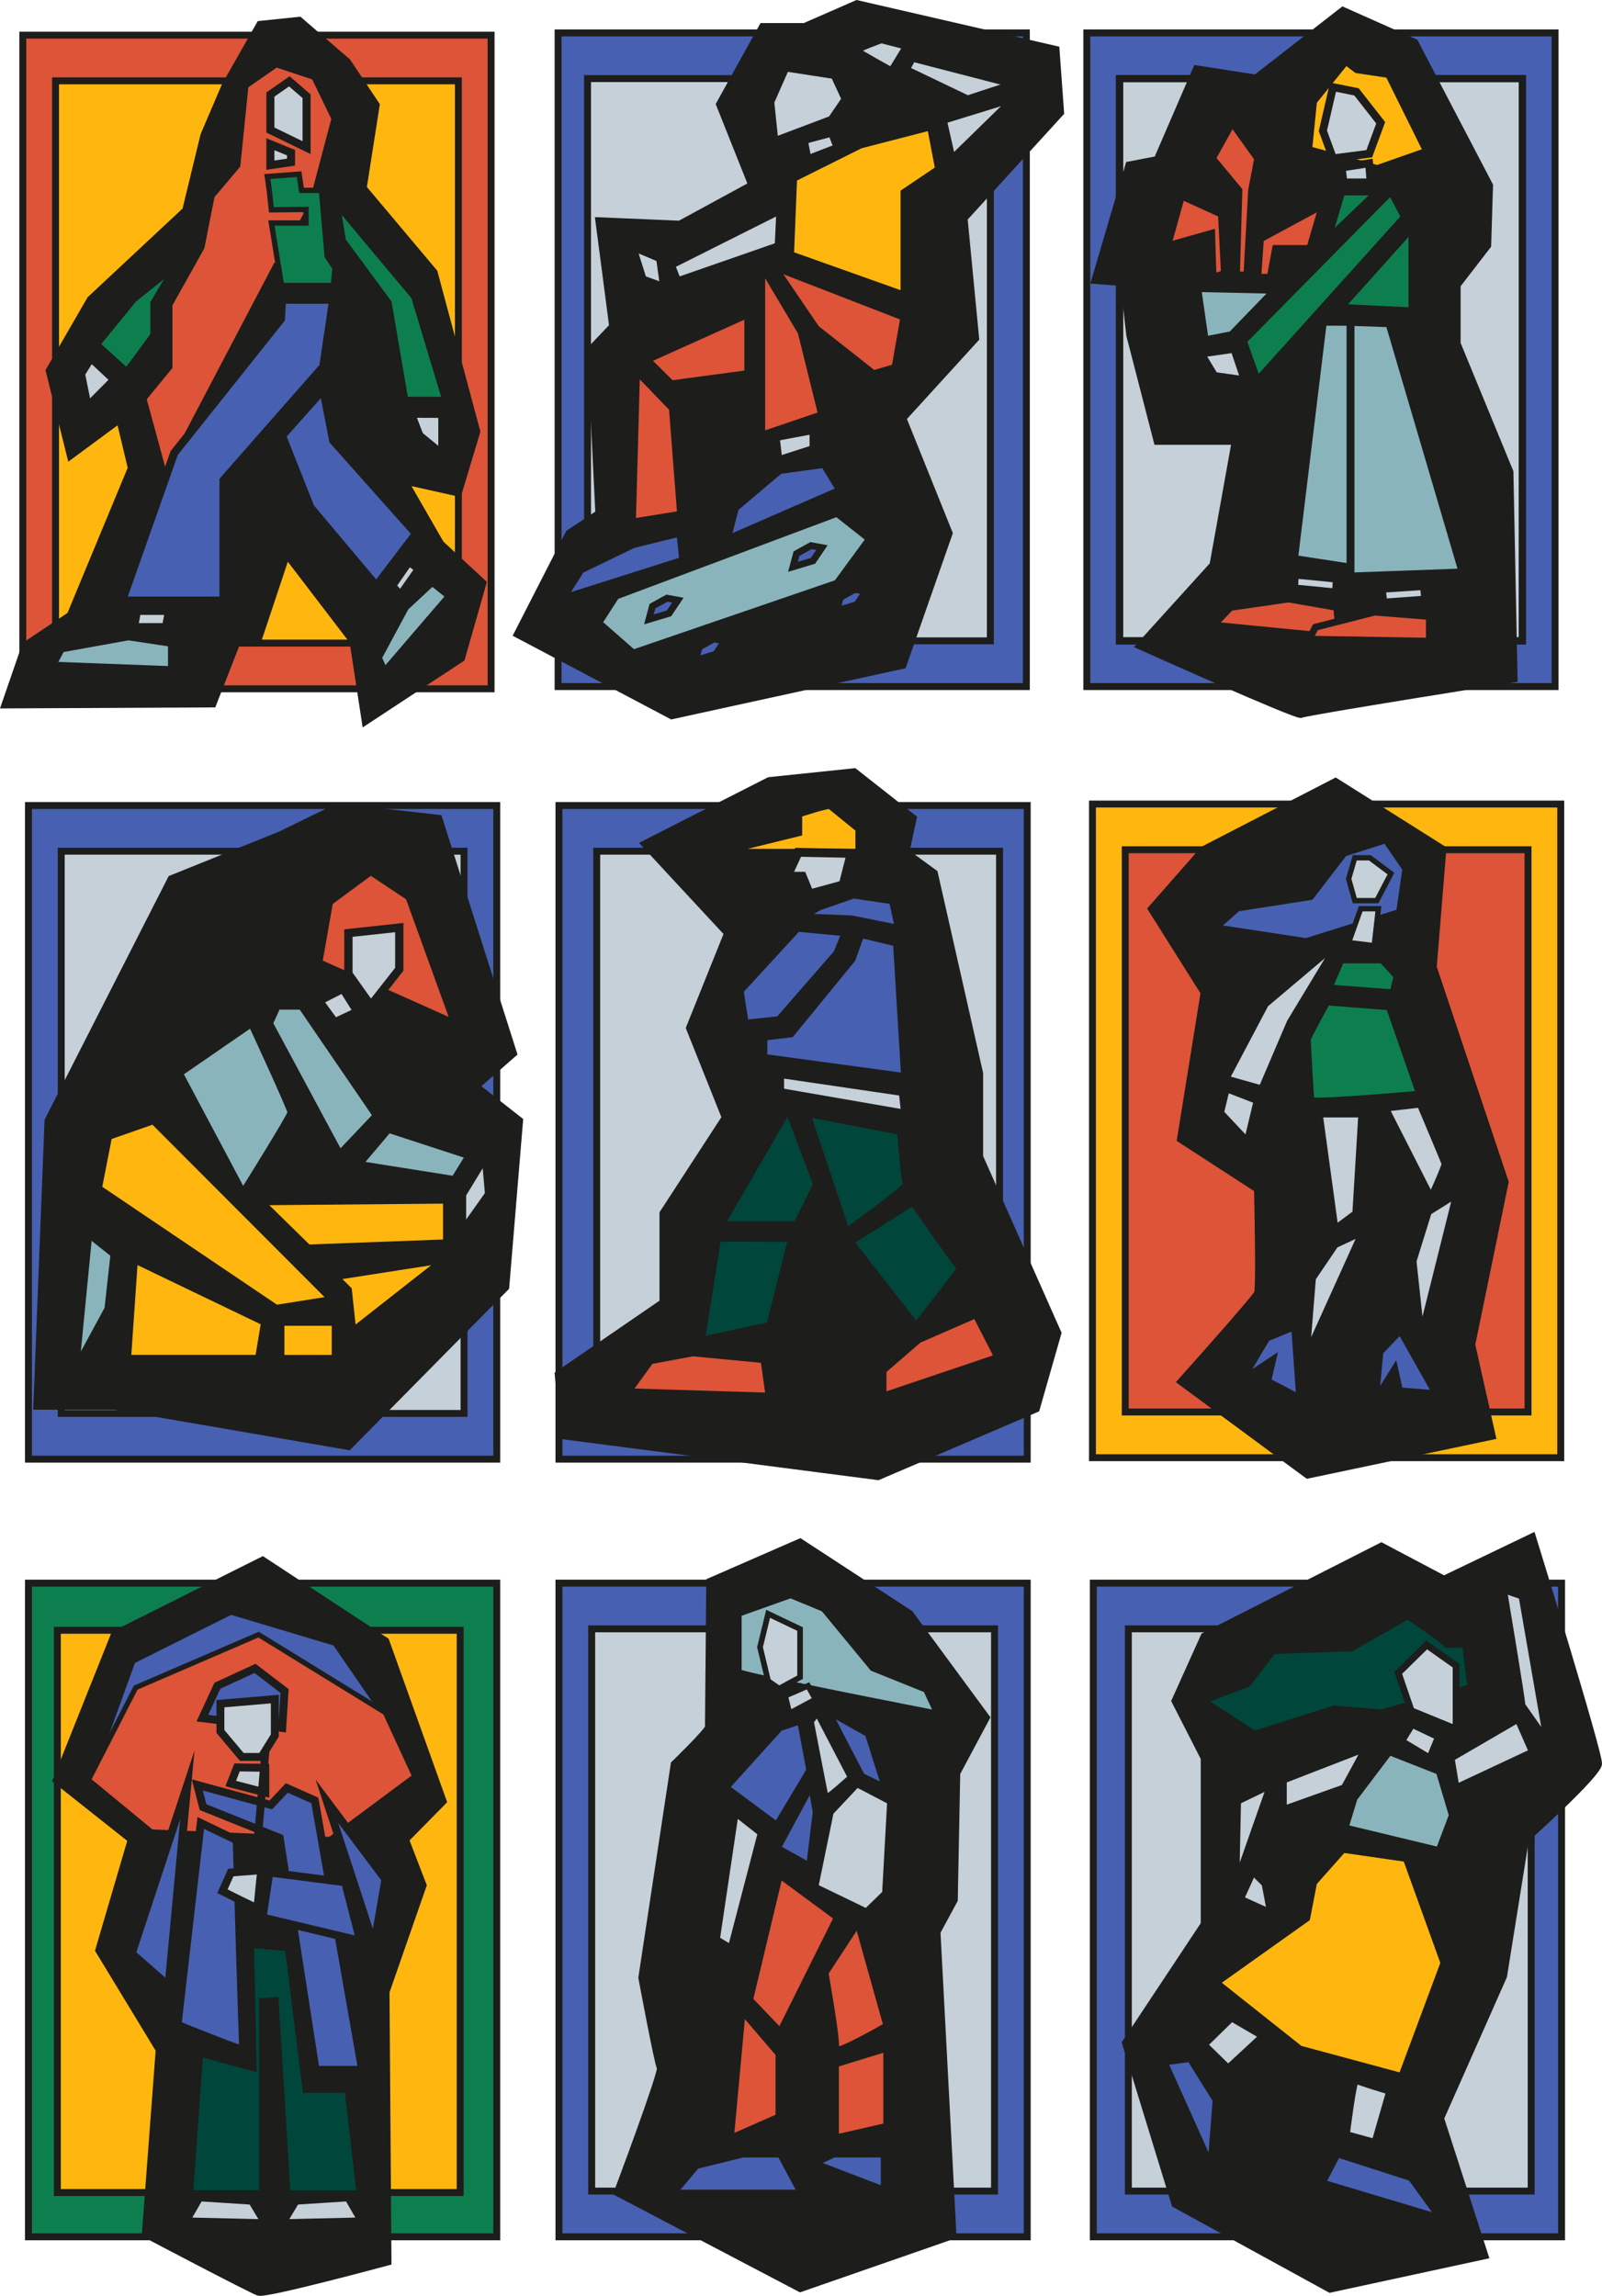 <?xml version="1.0" encoding="UTF-8"?> <svg xmlns="http://www.w3.org/2000/svg" viewBox="0 0 462.84 663.3"> <defs> <style>.cls-1,.cls-10,.cls-11,.cls-12,.cls-13,.cls-14,.cls-15,.cls-16,.cls-17,.cls-18,.cls-19,.cls-21,.cls-22,.cls-23,.cls-24,.cls-25,.cls-26,.cls-27,.cls-28,.cls-29,.cls-30,.cls-5{fill:none;stroke:#1d1d1b;stroke-miterlimit:10;}.cls-1{stroke-width:2px;}.cls-2{fill:#dd5438;}.cls-3{fill:#ffb70f;}.cls-4{fill:#1d1d1b;}.cls-5{stroke-width:2.32px;}.cls-6{fill:#4760b2;}.cls-7{fill:#c5d0d8;}.cls-8{fill:#8ab4bc;}.cls-9{fill:#0d7f4e;}.cls-10{stroke-width:1.54px;}.cls-11{stroke-width:1.95px;}.cls-12{stroke-width:1.4px;}.cls-13{stroke-width:2.1px;}.cls-14{stroke-width:2.31px;}.cls-15{stroke-width:2.28px;}.cls-16{stroke-width:2.15px;}.cls-17{stroke-width:2.4px;}.cls-18{stroke-width:2.08px;}.cls-19{stroke-width:2.56px;}.cls-20{fill:#00463a;}.cls-21{stroke-width:1.59px;}.cls-22{stroke-width:1.25px;}.cls-23{stroke-width:1.53px;}.cls-24{stroke-width:2.28px;}.cls-25{stroke-width:1.48px;}.cls-26{stroke-width:2.09px;}.cls-27{stroke-width:1.62px;}.cls-28{stroke-width:2.02px;}.cls-29{stroke-width:1.95px;}.cls-30{stroke-width:1.35px;}</style> </defs> <title>Слой 1</title> <g id="Слой_2" data-name="Слой 2"> <g id="Слой_1-2" data-name="Слой 1"> <rect class="cls-1" x="16.05" y="23.36" width="116.38" height="162.44"></rect> <rect class="cls-2" x="6.59" y="10.16" width="135.29" height="188.85"></rect> <rect class="cls-1" x="6.59" y="10.16" width="135.29" height="188.85"></rect> <rect class="cls-3" x="16.05" y="23.36" width="116.38" height="162.44"></rect> <rect class="cls-1" x="16.05" y="23.36" width="116.38" height="162.44"></rect> <polygon class="cls-4" points="86.41 6.02 100.24 17.95 108.53 30.37 104.77 54.37 125.28 78.76 137.59 124.69 132.31 142.25 116.56 138.73 127.19 157.21 139.35 168.49 133.19 190.1 105.65 208.2 102.13 185.19 82.75 159.85 74.3 185.19 68.44 185.19 61.4 203.22 1.63 203.51 7.49 186.51 20.43 177.87 38.11 135.24 34.68 120.9 20.43 131.43 14.38 107.11 26.24 86.6 53.79 60.86 59.06 39.13 65.16 24.87 75.18 7.19 86.41 6.02"></polygon> <polygon class="cls-5" points="86.41 6.02 100.24 17.95 108.53 30.37 104.77 54.37 125.28 78.76 137.59 124.69 132.31 142.25 116.56 138.73 127.19 157.21 139.35 168.49 133.19 190.1 105.65 208.2 102.13 185.19 82.75 159.85 74.3 185.19 68.44 185.19 61.4 203.22 1.63 203.51 7.49 186.51 20.43 177.87 38.11 135.24 34.68 120.9 20.43 131.43 14.38 107.11 26.24 86.6 53.79 60.86 59.06 39.13 65.16 24.87 75.18 7.19 86.41 6.02"></polygon> <polyline class="cls-2" points="91.31 54.95 96.78 34.24 90.92 22.13 79.78 18.42 70.8 24.67 68.45 47.72 61.03 56.51 58.1 71.36 56.77 73.75 48.82 87.96 48.82 105.94 41.3 115.12 47.35 137.36"></polyline> <polyline class="cls-1" points="91.31 54.95 96.78 34.24 90.92 22.13 79.78 18.42 70.8 24.67 68.45 47.72 61.03 56.51 58.1 71.36 56.77 73.75 48.82 87.96 48.82 105.94 41.3 115.12 47.35 137.36"></polyline> <polygon class="cls-6" points="81.16 92.17 50.33 130.88 35.28 173.52 64.57 173.52 64.57 138.75 81.39 119.6 93.39 105.95 96.25 86.59 81.49 86.59 81.16 92.17"></polygon> <polygon class="cls-5" points="81.16 92.17 50.33 130.88 35.28 173.52 64.57 173.52 64.57 138.75 81.39 119.6 93.39 105.95 96.25 86.59 81.49 86.59 81.16 92.17"></polygon> <polygon class="cls-6" points="89.69 146.62 108.72 169.26 120.2 154.17 96.25 127.27 93.39 112.51 81.49 125.88 89.69 146.62"></polygon> <polygon class="cls-5" points="89.69 146.62 108.72 169.26 120.2 154.17 96.25 127.27 93.39 112.51 81.49 125.88 89.69 146.62"></polygon> <polygon class="cls-7" points="39.59 176.5 38.71 181.19 47.94 181.19 48.82 176.5 39.59 176.5"></polygon> <polygon class="cls-5" points="39.59 176.5 38.71 181.19 47.94 181.19 48.82 176.5 39.59 176.5"></polygon> <polygon class="cls-8" points="37.1 183.83 17.61 187.34 14.98 192.33 49.7 193.64 49.7 185.73 37.1 183.83"></polygon> <polygon class="cls-5" points="37.1 183.83 17.61 187.34 14.98 192.33 49.7 193.64 49.7 185.73 37.1 183.83"></polygon> <polygon class="cls-8" points="117.02 175.34 109.14 190 111.03 194.34 130.06 172.18 124.86 168.04 117.02 175.34"></polygon> <polygon class="cls-5" points="117.02 175.34 109.14 190 111.03 194.34 130.06 172.18 124.86 168.04 117.02 175.34"></polygon> <polygon class="cls-7" points="118.12 162.29 113.28 169.26 115.7 171.96 121.05 164.34 118.12 162.29"></polygon> <polygon class="cls-5" points="118.12 162.29 113.28 169.26 115.7 171.96 121.05 164.34 118.12 162.29"></polygon> <path class="cls-9" d="M97.56,59.49l22,26.3,8.92,29.62H117.17l-4.78-28q-6.61-9-13.22-17.92c-.54-3.34-1.07-6.68-1.61-10"></path> <path class="cls-10" d="M97.56,59.49l22,26.3,8.92,29.62H117.17l-4.78-28q-6.61-9-13.22-17.92C98.63,66.17,98.1,62.83,97.56,59.49Z"></path> <path class="cls-9" d="M81.34,82.49q-1.45-9-2.93-18.06h10V60.52l-10,.1-.58-5.38L77.24,51l9.18-.68L87.11,55h5.76l1.66,19,2.25,3.42c-.16,1.69-.31,3.38-.46,5.07l-15,.1"></path> <path class="cls-10" d="M81.34,82.49q-1.45-9-2.93-18.06h10V60.52l-10,.1-.58-5.38L77.24,51l9.18-.68L87.11,55h5.76l1.66,19,2.25,3.42c-.16,1.69-.31,3.38-.46,5.07Z"></path> <polygon class="cls-7" points="78.12 47.72 78.12 41.67 84.08 44.11 84.08 46.84 78.12 47.72"></polygon> <polygon class="cls-5" points="78.12 47.72 78.12 41.67 84.08 44.11 84.08 46.84 78.12 47.72"></polygon> <polygon class="cls-7" points="78.12 37.57 78.12 27.31 83.59 23.5 88.57 27.8 88.57 42.65 78.12 37.57"></polygon> <polygon class="cls-5" points="78.12 37.57 78.12 27.31 83.59 23.5 88.57 27.8 88.57 42.65 78.12 37.57"></polygon> <path class="cls-9" d="M38.71,86.6,28.21,99.49l8.4,7.62L44.2,96.8V87.5q3-5.06,6-10.11L38.71,86.6"></path> <path class="cls-10" d="M38.71,86.6,28.21,99.49l8.4,7.62L44.2,96.8V87.5q3-5.06,6-10.11Z"></path> <path class="cls-7" d="M118.75,119.54q1.23,3.15,2.44,6.3l6.6,5.42V119.58l-9,0"></path> <path class="cls-5" d="M118.75,119.54q1.23,3.15,2.44,6.3l6.6,5.42V119.58Z"></path> <path class="cls-7" d="M26.27,103.4,23.41,108l1.91,9.45L33,109.7l-6.74-6.3"></path> <path class="cls-5" d="M26.27,103.4,23.41,108l1.91,9.45L33,109.7Z"></path> <path class="cls-6" d="M54.32,125.86l26-49.5"></path> <path class="cls-5" d="M54.32,125.86l26-49.5"></path> <rect class="cls-6" x="161.24" y="9.51" width="135.29" height="188.85"></rect> <rect class="cls-1" x="161.24" y="9.51" width="135.29" height="188.85"></rect> <rect class="cls-7" x="169.75" y="22.71" width="116.38" height="162.44"></rect> <rect class="cls-1" x="169.75" y="22.71" width="116.38" height="162.44"></rect> <polygon class="cls-4" points="220.3 7.64 232.43 7.64 247.56 1.02 305.13 14.28 306.45 32.54 278.57 63.08 281.91 97.79 260.89 120.85 274.25 154.05 260.89 192.23 194.05 206.83 149.42 183.26 164.36 154.05 172.99 148.32 170.67 100.92 176.98 94.29 172.99 63.75 196.4 64.74 217.15 53.45 207.85 30.13 220.3 7.64"></polygon> <polygon class="cls-11" points="220.3 7.64 232.43 7.64 247.56 1.02 305.13 14.28 306.45 32.54 278.57 63.08 281.91 97.79 260.89 120.85 274.25 154.05 260.89 192.23 194.05 206.83 149.42 183.26 164.36 154.05 172.99 148.32 170.67 100.92 176.98 94.29 172.99 63.75 196.4 64.74 217.15 53.45 207.85 30.13 220.3 7.64"></polygon> <polygon class="cls-7" points="240.98 21.83 244.13 28.64 240.15 34.45 223.88 40.59 222.72 29.47 227.04 19.68 240.98 21.83"></polygon> <polygon class="cls-11" points="240.98 21.83 244.13 28.64 240.15 34.45 223.88 40.59 222.72 29.47 227.04 19.68 240.98 21.83"></polygon> <polygon class="cls-7" points="232.43 40.59 240.24 38.52 241.81 42.58 233.43 45.82 232.43 40.59"></polygon> <polygon class="cls-11" points="232.43 40.59 240.24 38.52 241.81 42.58 233.43 45.82 232.43 40.59"></polygon> <polygon class="cls-2" points="224.29 77.61 260.89 91.8 258.4 105.99 252.42 107.74 235.99 94.79 224.29 77.61"></polygon> <polygon class="cls-10" points="224.29 77.61 260.89 91.8 258.4 105.99 252.42 107.74 235.99 94.79 224.29 77.61"></polygon> <polygon class="cls-2" points="220.3 77.61 231.26 96.03 237.12 119.69 220.3 125.41 220.3 77.61"></polygon> <polygon class="cls-10" points="220.3 77.61 231.26 96.03 237.12 119.69 220.3 125.41 220.3 77.61"></polygon> <polygon class="cls-7" points="224.29 126.41 225.03 132.76 234.87 129.59 234.87 124.42 224.29 126.41"></polygon> <polygon class="cls-11" points="224.29 126.41 225.03 132.76 234.87 129.59 234.87 124.42 224.29 126.41"></polygon> <polygon class="cls-6" points="225.28 135.96 212.5 146.75 210.18 155.71 242.59 141.6 238.06 134.2 225.28 135.96"></polygon> <polygon class="cls-11" points="225.28 135.96 212.5 146.75 210.18 155.71 242.59 141.6 238.06 134.2 225.28 135.96"></polygon> <polygon class="cls-3" points="248.69 42.17 268.61 37.02 270.85 48.73 260.89 55.45 260.89 84.83 228.71 73.38 229.58 51.71 248.69 42.17"></polygon> <polygon class="cls-12" points="248.69 42.17 268.61 37.02 270.85 48.73 260.89 55.45 260.89 84.83 228.71 73.38 229.58 51.71 248.69 42.17"></polygon> <path class="cls-7" d="M225.28,60.93,194.05,76.61l1.74,4.48L224.8,71l.48-10.08"></path> <path class="cls-11" d="M225.28,60.93,194.05,76.61l1.74,4.48L224.8,71Z"></path> <path class="cls-7" d="M190.55,74.76c-.38-.25-7.6-3.23-7.6-3.23l2.87,9.08,5.85,2.12Z"></path> <path class="cls-11" d="M190.55,74.76c-.38-.25-7.6-3.23-7.6-3.23l2.87,9.08,5.85,2.12Z"></path> <polygon class="cls-7" points="272.59 34.78 275.08 45.82 292.76 28.56 272.59 34.78"></polygon> <polygon class="cls-11" points="272.59 34.78 275.08 45.82 292.76 28.56 272.59 34.78"></polygon> <path class="cls-7" d="M292.51,24.32l-28.88-7.47-1.75,3.24,17.68,8.47,12.95-4.24"></path> <path class="cls-11" d="M292.51,24.32l-28.88-7.47-1.75,3.24,17.68,8.47Z"></path> <path class="cls-7" d="M261.88,13.38l-.73-.19-6.49-1.68s-7.34,2.61-7.09,3.11,10,5.81,10,5.81Z"></path> <path class="cls-11" d="M261.88,13.38l-.73-.19-6.49-1.68s-7.34,2.61-7.09,3.11,10,5.81,10,5.81Z"></path> <path class="cls-2" d="M215.82,91.18,187.31,104l6.74,6.66,21.77-2.92Z"></path> <path class="cls-10" d="M215.82,91.18,187.31,104l6.74,6.66,21.77-2.92Z"></path> <polygon class="cls-2" points="184.12 107.74 182.95 150.56 196.4 148.4 194.05 118.03 184.12 107.74"></polygon> <polygon class="cls-10" points="184.12 107.74 182.95 150.56 196.4 148.4 194.05 118.03 184.12 107.74"></polygon> <polygon class="cls-8" points="241.81 148.32 177.97 172.22 172.99 179.94 182.95 188.66 241.81 168.49 251.18 155.71 241.81 148.32"></polygon> <polygon class="cls-11" points="241.81 148.32 177.97 172.22 172.99 179.94 182.95 188.66 241.81 168.49 251.18 155.71 241.81 148.32"></polygon> <polygon class="cls-6" points="182.95 157.37 167.85 164.67 162.7 172.81 197.23 161.85 196.4 154.05 182.95 157.37"></polygon> <polygon class="cls-11" points="182.95 157.37 167.85 164.67 162.7 172.81 197.23 161.85 196.4 154.05 182.95 157.37"></polygon> <polygon class="cls-6" points="234.31 157.63 233.72 157.96 230.11 159.96 229.08 163.78 234.89 162.03 237.47 158.22 234.31 157.63"></polygon> <polygon class="cls-11" points="234.31 157.63 233.72 157.96 230.11 159.96 229.08 163.78 234.89 162.03 237.47 158.22 234.31 157.63"></polygon> <polygon class="cls-6" points="246.96 170.29 246.37 170.61 242.76 172.61 241.74 176.43 247.54 174.69 250.12 170.87 246.96 170.29"></polygon> <polygon class="cls-11" points="246.96 170.29 246.37 170.61 242.76 172.61 241.74 176.43 247.54 174.69 250.12 170.87 246.96 170.29"></polygon> <polygon class="cls-6" points="192.71 172.81 192.11 173.13 188.5 175.13 187.48 178.95 193.29 177.21 195.86 173.39 192.71 172.81"></polygon> <polygon class="cls-11" points="192.71 172.81 192.11 173.13 188.5 175.13 187.48 178.95 193.29 177.21 195.86 173.39 192.71 172.81"></polygon> <polygon class="cls-6" points="206.21 184.61 205.62 184.94 202 186.94 200.98 190.75 206.79 189.01 209.36 185.19 206.21 184.61"></polygon> <polygon class="cls-11" points="206.21 184.61 205.62 184.94 202 186.94 200.98 190.75 206.79 189.01 209.36 185.19 206.21 184.61"></polygon> <rect class="cls-6" x="313.99" y="9.51" width="135.29" height="188.85"></rect> <rect class="cls-1" x="313.99" y="9.51" width="135.29" height="188.85"></rect> <rect class="cls-7" x="323.45" y="22.71" width="116.38" height="162.44"></rect> <rect class="cls-1" x="323.45" y="22.71" width="116.38" height="162.44"></rect> <rect class="cls-13" x="323.45" y="22.71" width="116.38" height="162.44"></rect> <path class="cls-4" d="M414.84,53.62l6,9.25V99.33l15.25,37.05L437.28,196s-60.52,9.59-61.41,10.26-46.35-19.71-46.35-19.71l21.07-23.25,6.46-35.95H334.44l-7.87-30.48L324.8,81.54l-8.27-.67,9.74-33.06,8.17-1.57,11.32-26.18,17.12,2.66L388,3.18l20.65,9.2,21.55,41.24-.54,17.25L413.81,91.4"></path> <path class="cls-14" d="M414.84,53.62l6,9.25V99.33l15.25,37.05L437.28,196s-60.52,9.59-61.41,10.26-46.35-19.71-46.35-19.71l21.07-23.25,6.46-35.95H334.44l-7.87-30.48L324.8,81.54l-8.27-.67,9.74-33.06,8.17-1.57,11.32-26.18,17.12,2.66L388,3.18l20.65,9.2,21.55,41.24-.54,17.25L413.81,91.4"></path> <path class="cls-3" d="M388.9,18.1c.39.38,3,2.33,3,2.33L401,21.79l10.77,21.74-13.88,4.86L378.42,43l1.36-13.59Z"></path> <path class="cls-12" d="M388.9,18.1c.39.38,3,2.33,3,2.33L401,21.79l10.77,21.74-13.88,4.86L378.42,43l1.36-13.59Z"></path> <polygon class="cls-7" points="385.12 25.18 382.2 37.8 385.12 45.77 395.6 44.41 398.9 35.47 391.91 26.54 385.12 25.18"></polygon> <polygon class="cls-15" points="385.12 25.18 382.2 37.8 385.12 45.77 395.6 44.41 398.9 35.47 391.91 26.54 385.12 25.18"></polygon> <polygon class="cls-7" points="387.62 48.39 388.14 52.71 395.99 52.71 395.55 47.17 387.62 48.39"></polygon> <polygon class="cls-15" points="387.62 48.39 388.14 52.71 395.99 52.71 395.55 47.17 387.62 48.39"></polygon> <polygon class="cls-9" points="401.81 55.67 405.5 62.66 363.37 109.45 359.49 98.56 401.81 55.67"></polygon> <polygon class="cls-10" points="401.81 55.67 405.5 62.66 363.37 109.45 359.49 98.56 401.81 55.67"></polygon> <polygon class="cls-9" points="407.7 66.46 407.7 89.58 387.83 88.61 407.7 66.46"></polygon> <polygon class="cls-10" points="407.7 66.46 407.7 89.58 387.83 88.61 407.7 66.46"></polygon> <polyline class="cls-8" points="389.51 163.89 373.85 161.49 382.2 92.95 391.38 92.98"></polyline> <polyline class="cls-15" points="389.51 163.89 373.85 161.49 382.2 92.95 391.38 92.98"></polyline> <path class="cls-7" d="M399.19,170.11l.49,4,12.13-.88-.43-3.93-12.19.83"></path> <path class="cls-15" d="M399.19,170.11l.49,4,12.13-.88-.43-3.93Z"></path> <path class="cls-7" d="M374.07,166l-.19,4L386,171.18c.07-1.32.15-2.64.23-4L374.07,166"></path> <path class="cls-15" d="M374.07,166l-.19,4L386,171.18c.07-1.32.15-2.64.23-4Z"></path> <polygon class="cls-2" points="378.22 183.33 350.55 180.62 355.5 175.47 372.3 173.04 386.22 175.47 386.77 181.59 378.22 183.33"></polygon> <polygon class="cls-1" points="378.22 183.33 350.55 180.62 355.5 175.47 372.3 173.04 386.22 175.47 386.77 181.59 378.22 183.33"></polygon> <polygon class="cls-2" points="397.15 176.83 380.05 181.2 378.22 184.69 412.98 185.27 412.98 178.09 397.15 176.83"></polygon> <polygon class="cls-1" points="397.15 176.83 380.05 181.2 378.22 184.69 412.98 185.27 412.98 178.09 397.15 176.83"></polygon> <path class="cls-7" d="M356.6,100.76l-9.69,1.39,3.93,6.48,8.82,1.24-3.06-9.11"></path> <path class="cls-15" d="M356.6,100.76l-9.69,1.39,3.93,6.48,8.82,1.24Z"></path> <path class="cls-8" d="M345.89,83.22q1.1,7.56,2.18,15.13l7.8-1.52,12.67-13.1Z"></path> <path class="cls-15" d="M345.89,83.22q1.1,7.56,2.18,15.13l7.8-1.52,12.67-13.1Z"></path> <path class="cls-2" d="M350.55,80.13c-.19-.29-.48-12.72-.48-12.72L337.35,71l4-14.37,11.55,5.24L353.76,79Z"></path> <path class="cls-1" d="M350.55,80.13c-.19-.29-.48-12.72-.48-12.72L337.35,71l4-14.37,11.55,5.24L353.76,79Z"></path> <polyline class="cls-2" points="357.22 79.45 357.93 54.99 350.26 45.77 355.99 35.47 363.37 45.77 361.62 54.99 360.26 79.45 357.64 79.45"></polyline> <polyline class="cls-1" points="357.22 79.45 357.93 54.99 350.26 45.77 355.99 35.47 363.37 45.77 361.62 54.99 360.26 79.45 357.64 79.45"></polyline> <path class="cls-2" d="M363.37,80.13,364.15,69l17.91-9.66q-1.83,6.24-3.64,12.47h-9.88L367,80.13Z"></path> <path class="cls-1" d="M363.37,80.13,364.15,69l17.91-9.66q-1.83,6.24-3.64,12.47h-9.88L367,80.13Z"></path> <polygon class="cls-9" points="387.83 55.67 397.35 55.67 384.05 68.39 387.83 55.67"></polygon> <polygon class="cls-10" points="387.83 55.67 397.35 55.67 384.05 68.39 387.83 55.67"></polygon> <path class="cls-8" d="M401.41,93.39l21.19,72-32.42,1.17V93l11.23.44"></path> <path class="cls-15" d="M401.41,93.39l21.19,72-32.42,1.17V93Z"></path> <rect class="cls-6" x="8.23" y="232.72" width="135.29" height="188.85"></rect> <rect class="cls-1" x="8.23" y="232.72" width="135.29" height="188.85"></rect> <rect class="cls-7" x="17.69" y="245.92" width="116.38" height="162.44"></rect> <rect class="cls-1" x="17.69" y="245.92" width="116.38" height="162.44"></rect> <polygon class="cls-4" points="81.16 241.2 49.51 253.96 13.94 323.79 10.71 406.21 33.14 406.21 100.66 417.85 146.05 371.87 150.04 323.79 137.4 313.86 148.28 304.33 126.72 236.49 97.48 233.23 81.16 241.2"></polygon> <polygon class="cls-16" points="81.16 241.2 49.51 253.96 13.94 323.79 10.71 406.21 33.14 406.21 100.66 417.85 146.05 371.87 150.04 323.79 137.4 313.86 148.28 304.33 126.72 236.49 97.48 233.23 81.16 241.2"></polygon> <polygon class="cls-2" points="107.12 251.82 118.14 259.16 131.37 295.67 92.13 278.13 95.22 260.59 107.12 251.82"></polygon> <polygon class="cls-1" points="107.12 251.82 118.14 259.16 131.37 295.67 92.13 278.13 95.22 260.59 107.12 251.82"></polygon> <polygon class="cls-7" points="100.66 269.58 100.66 281.38 107.13 290.5 115.36 280.04 115.36 267.99 100.66 269.58"></polygon> <polygon class="cls-17" points="100.66 269.58 100.66 281.38 107.13 290.5 115.36 280.04 115.36 267.99 100.66 269.58"></polygon> <polygon class="cls-7" points="99.11 285.6 103.3 292.29 96.69 295.4 92.13 289.18 99.11 285.6"></polygon> <polygon class="cls-17" points="99.11 285.6 103.3 292.29 96.69 295.4 92.13 289.18 99.11 285.6"></polygon> <polygon class="cls-8" points="87.23 290.5 108.99 322.32 98.11 333.78 77.63 295.67 79.98 290.5 87.23 290.5"></polygon> <polygon class="cls-17" points="87.23 290.5 108.99 322.32 98.11 333.78 77.63 295.67 79.98 290.5 87.23 290.5"></polygon> <path class="cls-8" d="M72.73,295.4,51.57,310,70.18,345s14.11-22.53,14.11-23.59S72.73,295.4,72.73,295.4"></path> <path class="cls-17" d="M72.73,295.4,51.57,310,70.18,345s14.11-22.53,14.11-23.59S72.73,295.4,72.73,295.4Z"></path> <polygon class="cls-3" points="44.31 323.79 95.86 375.44 79.79 377.99 28.44 343.34 31.38 328.32 44.31 323.79"></polygon> <polygon class="cls-1" points="44.31 323.79 95.86 375.44 79.79 377.99 28.44 343.34 31.38 328.32 44.31 323.79"></polygon> <rect class="cls-3" x="81.16" y="382.03" width="15.68" height="10.42"></rect> <rect class="cls-1" x="81.16" y="382.03" width="15.68" height="10.42"></rect> <polygon class="cls-3" points="76.43 382.03 38.83 363.96 36.87 392.44 74.69 392.44 76.43 382.03"></polygon> <polygon class="cls-1" points="76.43 382.03 38.83 363.96 36.87 392.44 74.69 392.44 76.43 382.03"></polygon> <path class="cls-8" d="M25.5,356.1c.59.63,7.64,6.16,7.64,6.16L31.38,378.2l-9.8,18.07Z"></path> <path class="cls-17" d="M25.5,356.1c.59.63,7.64,6.16,7.64,6.16L31.38,378.2l-9.8,18.07Z"></path> <path class="cls-8" d="M111.75,325.91l24.08,7.87L131.37,341l-28.07-4.46,9.16-10.84"></path> <path class="cls-17" d="M111.75,325.91l24.08,7.87L131.37,341l-28.07-4.46,9.16-10.84"></path> <polygon class="cls-7" points="133.48 345.04 133.48 356.1 141.32 345.04 140.34 333.77 133.48 345.04"></polygon> <polygon class="cls-17" points="133.48 345.04 133.48 356.1 141.32 345.04 140.34 333.77 133.48 345.04"></polygon> <path class="cls-3" d="M74.89,346.74,89,360.56l40-1.49V346.74l-55,.48"></path> <path class="cls-1" d="M74.89,346.74,89,360.56l40-1.49V346.74l-55,.48"></path> <polygon class="cls-3" points="128.19 363.96 101.93 384.58 100.66 372.68 96.84 368.85 128.19 363.96"></polygon> <polygon class="cls-1" points="128.19 363.96 101.93 384.58 100.66 372.68 96.84 368.85 128.19 363.96"></polygon> <rect class="cls-6" x="161.49" y="232.72" width="135.29" height="188.85"></rect> <rect class="cls-1" x="161.49" y="232.72" width="135.29" height="188.85"></rect> <rect class="cls-7" x="172.4" y="245.92" width="116.38" height="162.44"></rect> <rect class="cls-1" x="172.4" y="245.92" width="116.38" height="162.44"></rect> <path class="cls-4" d="M222.21,225.57l1.5-.16L246.8,223l17,13.38-2.13,9.9,8.24,6L283,310.14v24.09l22.61,50.91L299.36,407l-45.69,19.58L163,414.83l-1.69-17.72,30.27-20.78V350.55l18-27.67L199.24,297l11-27.38-23.93-25.8Z"></path> <path class="cls-18" d="M222.21,225.57l1.5-.16L246.8,223l17,13.38-2.13,9.9,8.24,6L283,310.14v24.09l22.61,50.91L299.36,407l-45.69,19.58L163,414.83l-1.69-17.72,30.27-20.78V350.55l18-27.67L199.24,297l11-27.38-23.93-25.8Z"></path> <path class="cls-3" d="M239.88,232.78c-.65-.44-9.12,2.38-9.12,2.38v5.43l-23,5.65h40.38v-6.76Z"></path> <path class="cls-1" d="M239.88,232.78c-.65-.44-9.12,2.38-9.12,2.38v5.43l-23,5.65h40.38v-6.76Z"></path> <path class="cls-7" d="M230.61,246.24c-1.06,2.3-2.13,4.61-3.19,6.92h4.35l2.11,5.13,9.72-2.64c.78-3,1.55-6.07,2.33-9.1l-15.32-.31"></path> <path class="cls-19" d="M230.61,246.24c-1.06,2.3-2.13,4.61-3.19,6.92h4.35l2.11,5.13,9.72-2.64c.78-3,1.55-6.07,2.33-9.1Z"></path> <polygon class="cls-6" points="236.68 261.72 246.56 258.29 258.07 260 259.95 268.56 245.93 265.76 230.53 265.14 236.68 261.72"></polygon> <polygon class="cls-19" points="236.68 261.72 246.56 258.29 258.07 260 259.95 268.56 245.93 265.76 230.53 265.14 236.68 261.72"></polygon> <path class="cls-6" d="M230.53,267.63l-17,18.51,1.56,9.8,10.11-1.08,16.8-19.3q1.31-3.15,2.59-6.32l-14.88-1.4"></path> <path class="cls-19" d="M230.53,267.63l-17,18.51,1.56,9.8,10.11-1.08,16.8-19.3q1.31-3.15,2.59-6.32l-14.88-1.4"></path> <polygon class="cls-6" points="248.54 269.65 259.27 272.22 261.65 311.35 220.42 305.75 220.42 299.37 228.35 298.45 245.93 276.96 248.54 269.65"></polygon> <polygon class="cls-19" points="248.54 269.65 259.27 272.22 261.65 311.35 220.42 305.75 220.42 299.37 228.35 298.45 245.93 276.96 248.54 269.65"></polygon> <path class="cls-7" d="M225.25,310.14v5.48l36.4,6.31-.7-6.54-35.7-5.25"></path> <path class="cls-19" d="M225.25,310.14v5.48l36.4,6.31-.7-6.54Z"></path> <path class="cls-20" d="M233.42,321.93l.3.91,10.91,32.69s17.48-12.6,17-13.3S260,327.06,260,327.06Z"></path> <path class="cls-21" d="M233.42,321.93l.3.91,10.91,32.69s17.48-12.6,17-13.3S260,327.06,260,327.06Z"></path> <path class="cls-20" d="M245.93,358.8l18.76,24s13.07-16.56,12.6-16.45-13.54-18.79-13.54-18.79Z"></path> <path class="cls-21" d="M245.93,358.8l18.76,24s13.07-16.56,12.6-16.45-13.54-18.79-13.54-18.79Z"></path> <polygon class="cls-2" points="265.39 387.04 255.12 395.91 255.12 403.37 288.31 392.17 281.96 379.8 265.39 387.04"></polygon> <polygon class="cls-1" points="265.39 387.04 255.12 395.91 255.12 403.37 288.31 392.17 281.96 379.8 265.39 387.04"></polygon> <path class="cls-20" d="M227.66,320.84q-9.49,16.41-19,32.83H230l5.76-11.52q-4-10.65-8.09-21.31"></path> <path class="cls-21" d="M227.66,320.84q-9.49,16.41-19,32.83H230l5.76-11.52Q231.7,331.5,227.66,320.84Z"></path> <path class="cls-20" d="M207.51,357.93l-4.59,29,19.29-4.12q3.12-12.4,6.23-24.82Z"></path> <path class="cls-21" d="M207.51,357.93l-4.59,29,19.29-4.12q3.12-12.4,6.23-24.82Z"></path> <polygon class="cls-2" points="200.16 390.85 187.92 393.13 181.4 402.11 222.21 403.37 220.72 392.81 200.16 390.85"></polygon> <polygon class="cls-1" points="200.16 390.85 187.92 393.13 181.4 402.11 222.21 403.37 220.72 392.81 200.16 390.85"></polygon> <rect class="cls-3" x="315.63" y="232.3" width="135.29" height="188.85"></rect> <rect class="cls-1" x="315.63" y="232.3" width="135.29" height="188.85"></rect> <rect class="cls-2" x="325.09" y="245.5" width="116.38" height="162.44"></rect> <rect class="cls-1" x="325.09" y="245.5" width="116.38" height="162.44"></rect> <path class="cls-4" d="M347.49,245.14l38.39-19.8,31.38,19.8-2.79,34.27,20.78,62.07-9.66,47,6,26.75L377.7,426.58l-37.06-27.35s21.64-24.17,22.3-25.73,0-29.73,0-29.73l-22.3-14.46,6.85-42.46-15.3-24.3Z"></path> <path class="cls-22" d="M347.49,245.14l38.39-19.8,31.38,19.8-2.79,34.27,20.78,62.07-9.66,47,6,26.75L377.7,426.58l-37.06-27.35s21.64-24.17,22.3-25.73,0-29.73,0-29.73l-22.3-14.46,6.85-42.46-15.3-24.3Z"></path> <polygon class="cls-9" points="387.41 277.33 399.36 277.33 403.65 282.02 402.46 286.85 383.92 285.45 387.41 277.33"></polygon> <polygon class="cls-1" points="387.41 277.33 399.36 277.33 403.65 282.02 402.46 286.85 383.92 285.45 387.41 277.33"></polygon> <polygon class="cls-6" points="400.31 242.87 405.94 251.06 404.15 263.43 377.36 271.81 351.6 267.88 357.63 262.54 378.77 259.24 388.43 246.68 400.31 242.87"></polygon> <polygon class="cls-23" points="400.31 242.87 405.94 251.06 404.15 263.43 377.36 271.81 351.6 267.88 357.63 262.54 378.77 259.24 388.43 246.68 400.31 242.87"></polygon> <polygon class="cls-7" points="391.41 247.82 389.64 253.91 391.41 260.2 397.78 260.2 401.87 252.39 395.75 247.82 391.41 247.82"></polygon> <polygon class="cls-23" points="391.41 247.82 389.64 253.91 391.41 260.2 397.78 260.2 401.87 252.39 395.75 247.82 391.41 247.82"></polygon> <polygon class="cls-7" points="398.23 262.55 397.02 273.21 389.64 272.32 393.13 262.55 398.23 262.55"></polygon> <polygon class="cls-23" points="398.23 262.55 397.02 273.21 389.64 272.32 393.13 262.55 398.23 262.55"></polygon> <polygon class="cls-7" points="385.88 273.21 365.75 290.22 354.48 311.54 364.41 314.33 372.55 295.29 385.88 273.21"></polygon> <polygon class="cls-23" points="385.88 273.21 365.75 290.22 354.48 311.54 364.41 314.33 372.55 295.29 385.88 273.21"></polygon> <path class="cls-9" d="M401.4,290.87q4.39,12.61,8.77,25.24s-31.13,2.8-31.4,1.78-1.07-17.14-1.07-17.64,5.63-10.79,5.63-10.79l18.07,1.41"></path> <path class="cls-1" d="M401.4,290.87q4.39,12.61,8.77,25.24s-31.13,2.8-31.4,1.78-1.07-17.14-1.07-17.64,5.63-10.79,5.63-10.79Z"></path> <polygon class="cls-7" points="354.48 314.84 354.33 315.45 352.87 321.44 360.25 329.31 362.94 318.11 354.48 314.84"></polygon> <polygon class="cls-23" points="354.48 314.84 354.33 315.45 352.87 321.44 360.25 329.31 362.94 318.11 354.48 314.84"></polygon> <polygon class="cls-7" points="381.42 322.08 385.88 354.65 391.49 350.46 393.2 322.08 381.42 322.08"></polygon> <polygon class="cls-23" points="381.42 322.08 385.88 354.65 391.49 350.46 393.2 322.08 381.42 322.08"></polygon> <path class="cls-7" d="M400.74,320.57l12.69,24.94s4-8.76,3.82-9.33-7.08-16.94-7.08-16.94l-8.3.95Z"></path> <path class="cls-23" d="M400.74,320.57l12.69,24.94s4-8.76,3.82-9.33-7.08-16.94-7.08-16.94l-8.3.95Z"></path> <polygon class="cls-7" points="385.88 359.79 379.41 369.34 377.7 390.64 393.2 356.37 385.88 359.79"></polygon> <polygon class="cls-23" points="385.88 359.79 379.41 369.34 377.7 390.64 393.2 356.37 385.88 359.79"></polygon> <polygon class="cls-7" points="412.86 350.27 408.48 364.36 410.67 384.74 420.47 345.51 412.86 350.27"></polygon> <polygon class="cls-23" points="412.86 350.27 408.48 364.36 410.67 384.74 420.47 345.51 412.86 350.27"></polygon> <polygon class="cls-6" points="404.53 384.74 414.47 402.39 404.53 401.63 403.06 394.96 397.69 403.53 398.9 390.64 404.53 384.74"></polygon> <polygon class="cls-23" points="404.53 384.74 414.47 402.39 404.53 401.63 403.06 394.96 397.69 403.53 398.9 390.64 404.53 384.74"></polygon> <polygon class="cls-6" points="373.83 383.58 375.24 403.53 366.5 398.98 368.05 392.33 359.43 398.06 366.13 386.77 373.83 383.58"></polygon> <polygon class="cls-23" points="373.83 383.58 375.24 403.53 366.5 398.98 368.05 392.33 359.43 398.06 366.13 386.77 373.83 383.58"></polygon> <rect class="cls-6" x="315.87" y="457.39" width="135.29" height="188.85"></rect> <rect class="cls-1" x="315.87" y="457.39" width="135.29" height="188.85"></rect> <rect class="cls-7" x="326" y="470.59" width="116.38" height="162.44"></rect> <rect class="cls-1" x="326" y="470.59" width="116.38" height="162.44"></rect> <rect class="cls-9" x="8.23" y="457.39" width="135.29" height="188.85"></rect> <rect class="cls-1" x="8.23" y="457.39" width="135.29" height="188.85"></rect> <rect class="cls-3" x="16.57" y="471.01" width="116.38" height="162.44"></rect> <rect class="cls-1" x="16.57" y="471.01" width="116.38" height="162.44"></rect> <rect class="cls-6" x="161.49" y="457.39" width="135.29" height="188.85"></rect> <rect class="cls-1" x="161.49" y="457.39" width="135.29" height="188.85"></rect> <path class="cls-4" d="M75.87,450.89l35.47,23.31,16.54,46.19L117,531.44l5.1,13.26-10.71,30.75.57,77.93s-35,9.47-37.22,8.74-32.61-16.75-32.61-16.75l4-53.19L28.68,563.43l9.39-32L16.43,514.26l16.76-42Z"></path> <path class="cls-24" d="M75.87,450.89l35.47,23.31,16.54,46.19L117,531.44l5.1,13.26-10.71,30.75.57,77.93s-35,9.47-37.22,8.74-32.61-16.75-32.61-16.75l4-53.19L28.68,563.43l9.39-32L16.43,514.26l16.76-42Z"></path> <polyline class="cls-6" points="25.54 514.26 38.07 479.63 66.69 465.33 97.07 474.43 111.91 496.03"></polyline> <polyline class="cls-24" points="25.54 514.26 38.07 479.63 66.69 465.33 97.07 474.43 111.91 496.03"></polyline> <polygon class="cls-2" points="43.75 529.27 25.54 514.26 39.2 487.58 74.71 472.26 111.34 494.81 119.83 513.23 95.34 531.44 43.75 529.27"></polygon> <polygon class="cls-25" points="43.75 529.27 25.54 514.26 39.2 487.58 74.71 472.26 111.34 494.81 119.83 513.23 95.34 531.44 43.75 529.27"></polygon> <polygon class="cls-6" points="73.68 482.02 82.21 488.54 81.54 499.24 58.47 496.4 62.81 487.03 73.68 482.02"></polygon> <polygon class="cls-24" points="73.68 482.02 82.21 488.54 81.54 499.24 58.47 496.4 62.81 487.03 73.68 482.02"></polygon> <polygon class="cls-7" points="63.68 492.22 63.68 500.24 69.86 507.6 75.55 507.6 79.39 501.41 79.39 490.88 63.68 492.22"></polygon> <polygon class="cls-24" points="63.68 492.22 63.68 500.24 69.86 507.6 75.55 507.6 79.39 501.41 79.39 490.88 63.68 492.22"></polygon> <path class="cls-7" d="M68.48,510.63l8.18.11v7.15l-10-2.6c.6-1.55,1.19-3.11,1.79-4.66"></path> <path class="cls-24" d="M68.48,510.63l8.18.11v7.15l-10-2.6C67.29,513.74,67.88,512.18,68.48,510.63Z"></path> <path class="cls-6" d="M57,515.69l21.24,5.78,4.62-4.91,8.1,3.61L104.62,598H91.18L80.81,531l-22.14-8.89Z"></path> <path class="cls-24" d="M57,515.69l21.24,5.78,4.62-4.91,8.1,3.61L104.62,598H91.18L80.81,531l-22.14-8.89Z"></path> <path class="cls-6" d="M58,526.67,51.3,585s19.21,7.8,19,7.15-1.92-60.48-1.92-60.48Z"></path> <path class="cls-24" d="M58,526.67,51.3,585s19.21,7.8,19,7.15-1.92-60.48-1.92-60.48Z"></path> <polygon class="cls-6" points="54.12 515.69 38.07 564.39 48.7 573.71 54.12 515.69"></polygon> <polygon class="cls-24" points="54.12 515.69 38.07 564.39 48.7 573.71 54.12 515.69"></polygon> <path class="cls-6" d="M94.44,520.39l16.9,22.54s-3.25,19.73-3.46,18.65-13.44-41.19-13.44-41.19"></path> <path class="cls-24" d="M94.44,520.39l16.9,22.54s-3.25,19.73-3.46,18.65S94.44,520.39,94.44,520.39Z"></path> <polygon class="cls-6" points="99.71 543.8 77.82 541 75.86 553.99 104.05 560.71 99.71 543.8"></polygon> <polygon class="cls-24" points="99.71 543.8 77.82 541 75.86 553.99 104.05 560.71 99.71 543.8"></polygon> <path class="cls-20" d="M72.59,562l10.53.91,5.11,40.93h12.14l3.43,29.77H83.12L79.69,577.8l-4.07.29v55.49H55l2.89-40.14,15.46,4.19Q73,579.8,72.59,562"></path> <path class="cls-21" d="M72.59,562l10.53.91,5.11,40.93h12.14l3.43,29.77H83.12L79.69,577.8l-4.07.29v55.49H55l2.89-40.14,15.46,4.19Q73,579.8,72.59,562Z"></path> <polygon class="cls-7" points="57.62 634.84 53.61 641.78 76.7 642.32 72.8 635.82 57.62 634.84"></polygon> <polygon class="cls-24" points="57.62 634.84 53.61 641.78 76.7 642.32 72.8 635.82 57.62 634.84"></polygon> <polygon class="cls-7" points="100.61 634.84 104.62 641.78 81.54 642.32 85.44 635.82 100.61 634.84"></polygon> <polygon class="cls-24" points="100.61 634.84 104.62 641.78 81.54 642.32 85.44 635.82 100.61 634.84"></polygon> <line class="cls-7" x1="76.7" y1="505.75" x2="72.69" y2="551.82"></line> <line class="cls-24" x1="76.7" y1="505.75" x2="72.69" y2="551.82"></line> <path class="cls-7" d="M75.47,540.33l-8.78.67-2.42,5.4s10.11,5.13,10.11,4.84,1.09-10.91,1.09-10.91"></path> <path class="cls-24" d="M75.47,540.33l-8.78.67-2.42,5.4s10.11,5.13,10.11,4.84S75.47,540.33,75.47,540.33Z"></path> <rect class="cls-7" x="170.95" y="470.59" width="116.38" height="162.44"></rect> <rect class="cls-1" x="170.95" y="470.59" width="116.38" height="162.44"></rect> <path class="cls-4" d="M205.1,456.94l26.05-11.38,31.69,20.69,22.09,30-8.55,16-.71,36.65-5,9.26,4.62,87.68-44.08,15.32-52.82-27.71s13.15-35,12.43-36.08-5.34-26-5.34-26l9.35-61.66s9.89-9.62,9.89-10.69.36-42.06.36-42.06"></path> <path class="cls-26" d="M205.1,456.94l26.05-11.38,31.69,20.69,22.09,30-8.55,16-.71,36.65-5,9.26,4.62,87.68-44.08,15.32-52.82-27.71s13.15-35,12.43-36.08-5.34-26-5.34-26l9.35-61.66s9.89-9.62,9.89-10.69S205.1,456.94,205.1,456.94Z"></path> <path class="cls-8" d="M228.41,460.92l9.54,3.93L252.09,482l15.43,6.21,3.17,6.79s-57.24-11.14-57.24-12V466.25Z"></path> <path class="cls-27" d="M228.41,460.92l9.54,3.93L252.09,482l15.43,6.21,3.17,6.79s-57.24-11.14-57.24-12V466.25Z"></path> <polygon class="cls-7" points="221.92 466.25 219.58 475.89 221.92 485.67 225.09 487.87 231.15 484.57 231.15 470.65 221.92 466.25"></polygon> <polygon class="cls-27" points="221.92 466.25 219.58 475.89 221.92 485.67 225.09 487.87 231.15 484.57 231.15 470.65 221.92 466.25"></polygon> <polygon class="cls-7" points="233.46 487.05 235.63 490.97 228.09 495 226.83 489.94 233.46 487.05"></polygon> <polygon class="cls-27" points="233.46 487.05 235.63 490.97 228.09 495 226.83 489.94 233.46 487.05"></polygon> <polygon class="cls-6" points="231.15 497.38 225.37 499.31 209.94 516.39 224.4 527.13 233.77 511.43 231.15 497.38"></polygon> <polygon class="cls-27" points="231.15 497.38 225.37 499.31 209.94 516.39 224.4 527.13 233.77 511.43 231.15 497.38"></polygon> <path class="cls-7" d="M236.11,495l9.64,18.49s-7,6.34-7.16,5.79-4.27-21.9-4.27-21.9Z"></path> <path class="cls-27" d="M236.11,495l9.64,18.49s-7,6.34-7.16,5.79-4.27-21.9-4.27-21.9Z"></path> <polygon class="cls-7" points="247.61 515.56 240.04 523.62 235.63 545.11 250.3 552.2 255.67 546.97 257.12 520.52 247.61 515.56"></polygon> <polygon class="cls-27" points="247.61 515.56 240.04 523.62 235.63 545.11 250.3 552.2 255.67 546.97 257.12 520.52 247.61 515.56"></polygon> <polyline class="cls-6" points="240.04 495 250.71 500.99 255.53 516.25 249.06 513.08 240.04 495.72"></polyline> <polyline class="cls-27" points="240.04 495 250.71 500.99 255.53 516.25 249.06 513.08 240.04 495.72"></polyline> <path class="cls-7" d="M212.56,524l-5.38,36.26,3.93,2.38,8.61-33Z"></path> <path class="cls-27" d="M212.56,524l-5.38,36.26,3.93,2.38,8.61-33Z"></path> <polygon class="cls-6" points="234.32 516.25 235.63 523.46 233.77 538.89 224.82 533.88 234.32 516.25"></polygon> <polygon class="cls-27" points="234.32 516.25 235.63 523.46 233.77 538.89 224.82 533.88 234.32 516.25"></polygon> <polygon class="cls-2" points="225.37 542.05 241.62 554.04 225.37 586.65 216.84 577.73 225.37 542.05"></polygon> <polygon class="cls-25" points="225.37 542.05 241.62 554.04 225.37 586.65 216.84 577.73 225.37 542.05"></polygon> <polygon class="cls-2" points="214.62 581.53 211.32 617.4 224.81 611.46 224.81 593.44 214.62 581.53"></polygon> <polygon class="cls-25" points="214.62 581.53 211.32 617.4 224.81 611.46 224.81 593.44 214.62 581.53"></polygon> <path class="cls-2" d="M247.79,556.06l8.15,29.11s-14.87,8.54-14.32,6.61-3-21.76-3-21.76Z"></path> <path class="cls-25" d="M247.79,556.06l8.15,29.11s-14.87,8.54-14.32,6.61-3-21.76-3-21.76Z"></path> <polygon class="cls-2" points="241.62 596.47 241.62 617.4 255.94 614.12 255.94 592.07 241.62 596.47"></polygon> <polygon class="cls-25" points="241.62 596.47 241.62 617.4 255.94 614.12 255.94 592.07 241.62 596.47"></polygon> <polygon class="cls-6" points="214.69 622.5 201.26 625.81 194.85 633.45 231.23 633.45 225.37 622.5 214.69 622.5"></polygon> <polygon class="cls-27" points="214.69 622.5 201.26 625.81 194.85 633.45 231.23 633.45 225.37 622.5 214.69 622.5"></polygon> <polygon class="cls-6" points="235.63 624.98 240.93 622.5 255.29 622.5 255.29 632.52 235.63 624.98"></polygon> <polygon class="cls-27" points="235.63 624.98 240.93 622.5 255.29 622.5 255.29 632.52 235.63 624.98"></polygon> <path class="cls-4" d="M417.19,456.26,399.1,446.7l-51.18,26-8.44,18.71,8.44,16.53v48l-22.74,34.29,14.3,46.58,44.78,24.55L429,651.69,416.19,612l18.21-41.09,6.32-39.5s20.9-18.73,21.11-21.82S442.72,444,442.72,444Z"></path> <path class="cls-28" d="M417.19,456.26,399.1,446.7l-51.18,26-8.44,18.71,8.44,16.53v48l-22.74,34.29,14.3,46.58,44.78,24.55L429,651.69,416.19,612l18.21-41.09,6.32-39.5s20.9-18.73,21.11-21.82S442.72,444,442.72,444Z"></path> <path class="cls-20" d="M417.94,475.25c-.34-.83-11.15-8.23-11.15-8.23l-16.29,9.23-22.62.83-7.32,9.48-12.64,4.82,14.47,9.48,23.12-7.31,13.63,1.16,25.62-7.3-1.5-12.16Z"></path> <path class="cls-21" d="M417.94,475.25c-.34-.83-11.15-8.23-11.15-8.23l-16.29,9.23-22.62.83-7.32,9.48-12.64,4.82,14.47,9.48,23.12-7.31,13.63,1.16,25.62-7.3-1.5-12.16Z"></path> <polygon class="cls-7" points="412.2 475.25 420.68 481.24 420.68 499.56 407.71 494.25 403.97 483.33 412.2 475.25"></polygon> <polygon class="cls-29" points="412.2 475.25 420.68 481.24 420.68 499.56 407.71 494.25 403.97 483.33 412.2 475.25"></polygon> <polygon class="cls-7" points="407.96 498.2 415.57 501.82 413.07 507.93 404.97 503.07 407.96 498.2"></polygon> <polygon class="cls-29" points="407.96 498.2 415.57 501.82 413.07 507.93 404.97 503.07 407.96 498.2"></polygon> <polygon class="cls-7" points="419.27 507.93 438.56 496.7 442.72 506.18 420.68 516.5 419.27 507.93"></polygon> <polygon class="cls-29" points="419.27 507.93 438.56 496.7 442.72 506.18 420.68 516.5 419.27 507.93"></polygon> <path class="cls-7" d="M439.72,492.71c0-1.66-5.32-33.42-5.32-33.42l5.32,1.83L447,503.07Z"></path> <path class="cls-29" d="M439.72,492.71c0-1.66-5.32-33.42-5.32-33.42l5.32,1.83L447,503.07Z"></path> <polygon class="cls-8" points="415.57 512.01 419.27 524.45 415.57 534.28 389 527.89 391.5 519.65 401.47 506.46 415.57 512.01"></polygon> <polygon class="cls-30" points="415.57 512.01 419.27 524.45 415.57 534.28 389 527.89 391.5 519.65 401.47 506.46 415.57 512.01"></polygon> <polygon class="cls-3" points="388 534.28 379.52 543.85 377.52 554.17 351.33 572.79 375.53 592 404.97 599.94 417.19 567.11 406.31 536.93 388 534.28"></polygon> <polygon class="cls-1" points="388 534.28 379.52 543.85 377.52 554.17 351.33 572.79 375.53 592 404.97 599.94 417.19 567.11 406.31 536.93 388 534.28"></polygon> <polygon class="cls-7" points="394.61 505.06 370.79 514.29 370.79 522.77 388.38 516.5 394.61 505.06"></polygon> <polygon class="cls-29" points="394.61 505.06 370.79 514.29 370.79 522.77 388.38 516.5 394.61 505.06"></polygon> <polygon class="cls-7" points="367.05 515.79 366.8 516.5 357.07 544.23 357.57 520.37 367.05 515.79"></polygon> <polygon class="cls-29" points="367.05 515.79 366.8 516.5 357.07 544.23 357.57 520.37 367.05 515.79"></polygon> <path class="cls-7" d="M362.06,540.61c0,.33,3.41,3.62,3.41,3.62l1.58,8.35-8.65-3.91Z"></path> <path class="cls-29" d="M362.06,540.61c0,.33,3.41,3.62,3.41,3.62l1.58,8.35-8.65-3.91Z"></path> <path class="cls-7" d="M401.47,604.2l-.57,2-3.67,12.75L389,616.69s2-16.21,2.74-15.71,9.73,3.22,9.73,3.22"></path> <path class="cls-29" d="M401.47,604.2l-.57,2-3.67,12.75L389,616.69s2-16.21,2.74-15.71S401.47,604.2,401.47,604.2Z"></path> <polygon class="cls-6" points="386.38 622.31 382.02 630.66 416.19 640.89 407.71 629.17 386.38 622.31"></polygon> <polygon class="cls-29" points="386.38 622.31 382.02 630.66 416.19 640.89 407.71 629.17 386.38 622.31"></polygon> <polygon class="cls-7" points="355.82 583.02 347.92 590.75 354.82 597.49 364.8 588.25 355.82 583.02"></polygon> <polygon class="cls-29" points="355.82 583.02 347.92 590.75 354.82 597.49 364.8 588.25 355.82 583.02"></polygon> <polygon class="cls-6" points="336.37 595.74 337.15 597.49 349.84 625.74 351.33 606.72 343.85 594.74 336.37 595.74"></polygon> <polygon class="cls-29" points="336.37 595.74 337.15 597.49 349.84 625.74 351.33 606.72 343.85 594.74 336.37 595.74"></polygon> </g> </g> </svg> 